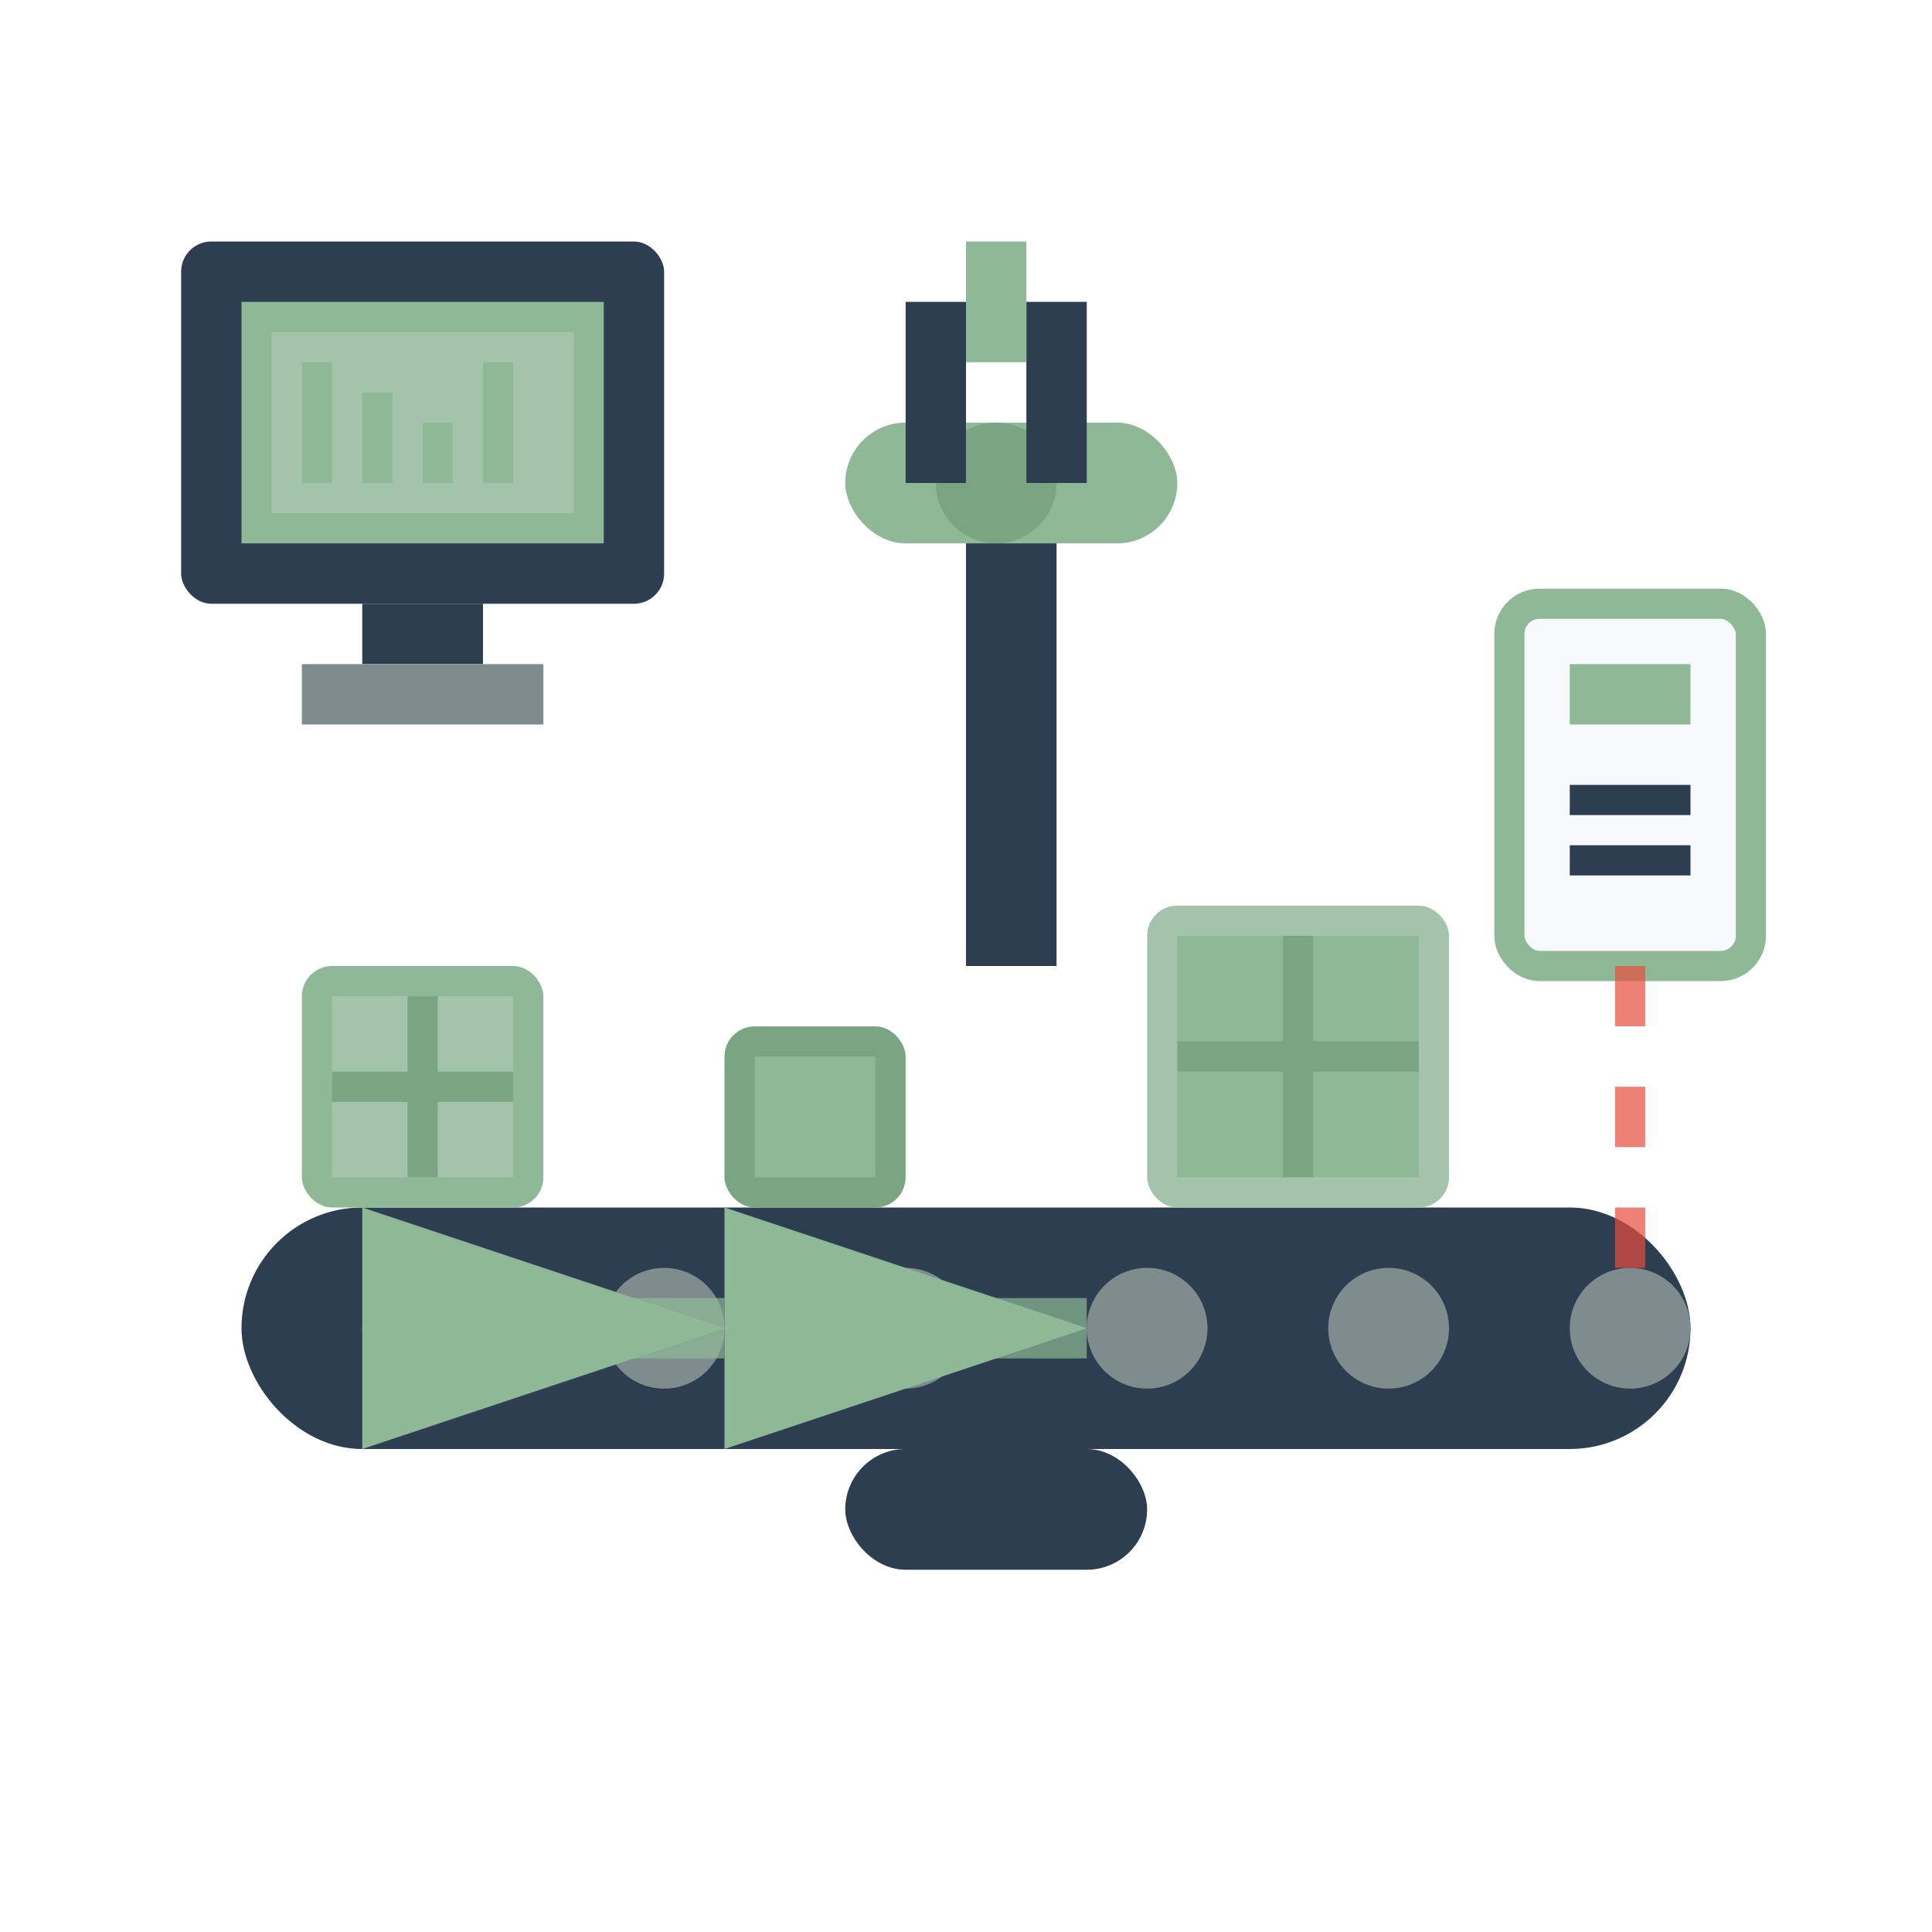 <svg xmlns="http://www.w3.org/2000/svg" viewBox="0 0 64 64" fill="none">
  <!-- Conveyor belt -->
  <rect x="8" y="40" width="48" height="8" fill="#2c3e50" rx="4"/>
  <circle cx="14" cy="44" r="2" fill="#7f8c8d"/>
  <circle cx="22" cy="44" r="2" fill="#7f8c8d"/>
  <circle cx="30" cy="44" r="2" fill="#7f8c8d"/>
  <circle cx="38" cy="44" r="2" fill="#7f8c8d"/>
  <circle cx="46" cy="44" r="2" fill="#7f8c8d"/>
  <circle cx="54" cy="44" r="2" fill="#7f8c8d"/>
  
  <!-- Packages on conveyor -->
  <rect x="10" y="32" width="8" height="8" fill="#8fb996" rx="1"/>
  <rect x="11" y="33" width="6" height="6" fill="#a3c4aa"/>
  <path d="M14 33 L14 39 M11 36 L17 36" stroke="#7ba582" stroke-width="1"/>
  
  <rect x="24" y="34" width="6" height="6" fill="#7ba582" rx="1"/>
  <rect x="25" y="35" width="4" height="4" fill="#8fb996"/>
  
  <rect x="38" y="30" width="10" height="10" fill="#a3c4aa" rx="1"/>
  <rect x="39" y="31" width="8" height="8" fill="#8fb996"/>
  <path d="M43 31 L43 39 M39 35 L47 35" stroke="#7ba582" stroke-width="1"/>
  
  <!-- Robotic arm -->
  <rect x="32" y="16" width="3" height="16" fill="#2c3e50"/>
  <rect x="28" y="14" width="11" height="4" fill="#8fb996" rx="2"/>
  <circle cx="33" cy="16" r="2" fill="#7ba582"/>
  
  <!-- Robotic gripper -->
  <rect x="30" y="10" width="2" height="6" fill="#2c3e50"/>
  <rect x="34" y="10" width="2" height="6" fill="#2c3e50"/>
  <rect x="32" y="8" width="2" height="4" fill="#8fb996"/>
  
  <!-- Base -->
  <rect x="28" y="48" width="10" height="4" fill="#2c3e50" rx="2"/>
  
  <!-- Scanning device -->
  <rect x="50" y="20" width="8" height="12" fill="#f8f9fa" stroke="#8fb996" stroke-width="1" rx="1"/>
  <rect x="52" y="22" width="4" height="2" fill="#8fb996"/>
  <rect x="52" y="26" width="4" height="1" fill="#2c3e50"/>
  <rect x="52" y="28" width="4" height="1" fill="#2c3e50"/>
  
  <!-- Laser line -->
  <path d="M54 32 L54 42" stroke="#e74c3c" stroke-width="1" opacity="0.7" stroke-dasharray="2,2"/>
  
  <!-- Computer monitor -->
  <rect x="6" y="8" width="16" height="12" fill="#2c3e50" rx="1"/>
  <rect x="8" y="10" width="12" height="8" fill="#8fb996"/>
  <rect x="9" y="11" width="10" height="6" fill="#a3c4aa"/>
  
  <!-- Screen content (chart) -->
  <rect x="10" y="12" width="1" height="4" fill="#8fb996"/>
  <rect x="12" y="13" width="1" height="3" fill="#8fb996"/>
  <rect x="14" y="14" width="1" height="2" fill="#8fb996"/>
  <rect x="16" y="12" width="1" height="4" fill="#8fb996"/>
  
  <!-- Monitor base -->
  <rect x="12" y="20" width="4" height="2" fill="#2c3e50"/>
  <rect x="10" y="22" width="8" height="2" fill="#7f8c8d"/>
  
  <!-- Movement arrows -->
  <path d="M18 44 L24 44" stroke="#8fb996" stroke-width="2" opacity="0.7" marker-end="url(#arrowhead)"/>
  <path d="M30 44 L36 44" stroke="#8fb996" stroke-width="2" opacity="0.7" marker-end="url(#arrowhead)"/>
  
  <!-- Arrow marker definition -->
  <defs>
    <marker id="arrowhead" markerWidth="6" markerHeight="4" refX="6" refY="2" orient="auto">
      <polygon points="0 0, 6 2, 0 4" fill="#8fb996"/>
    </marker>
  </defs>
</svg>
